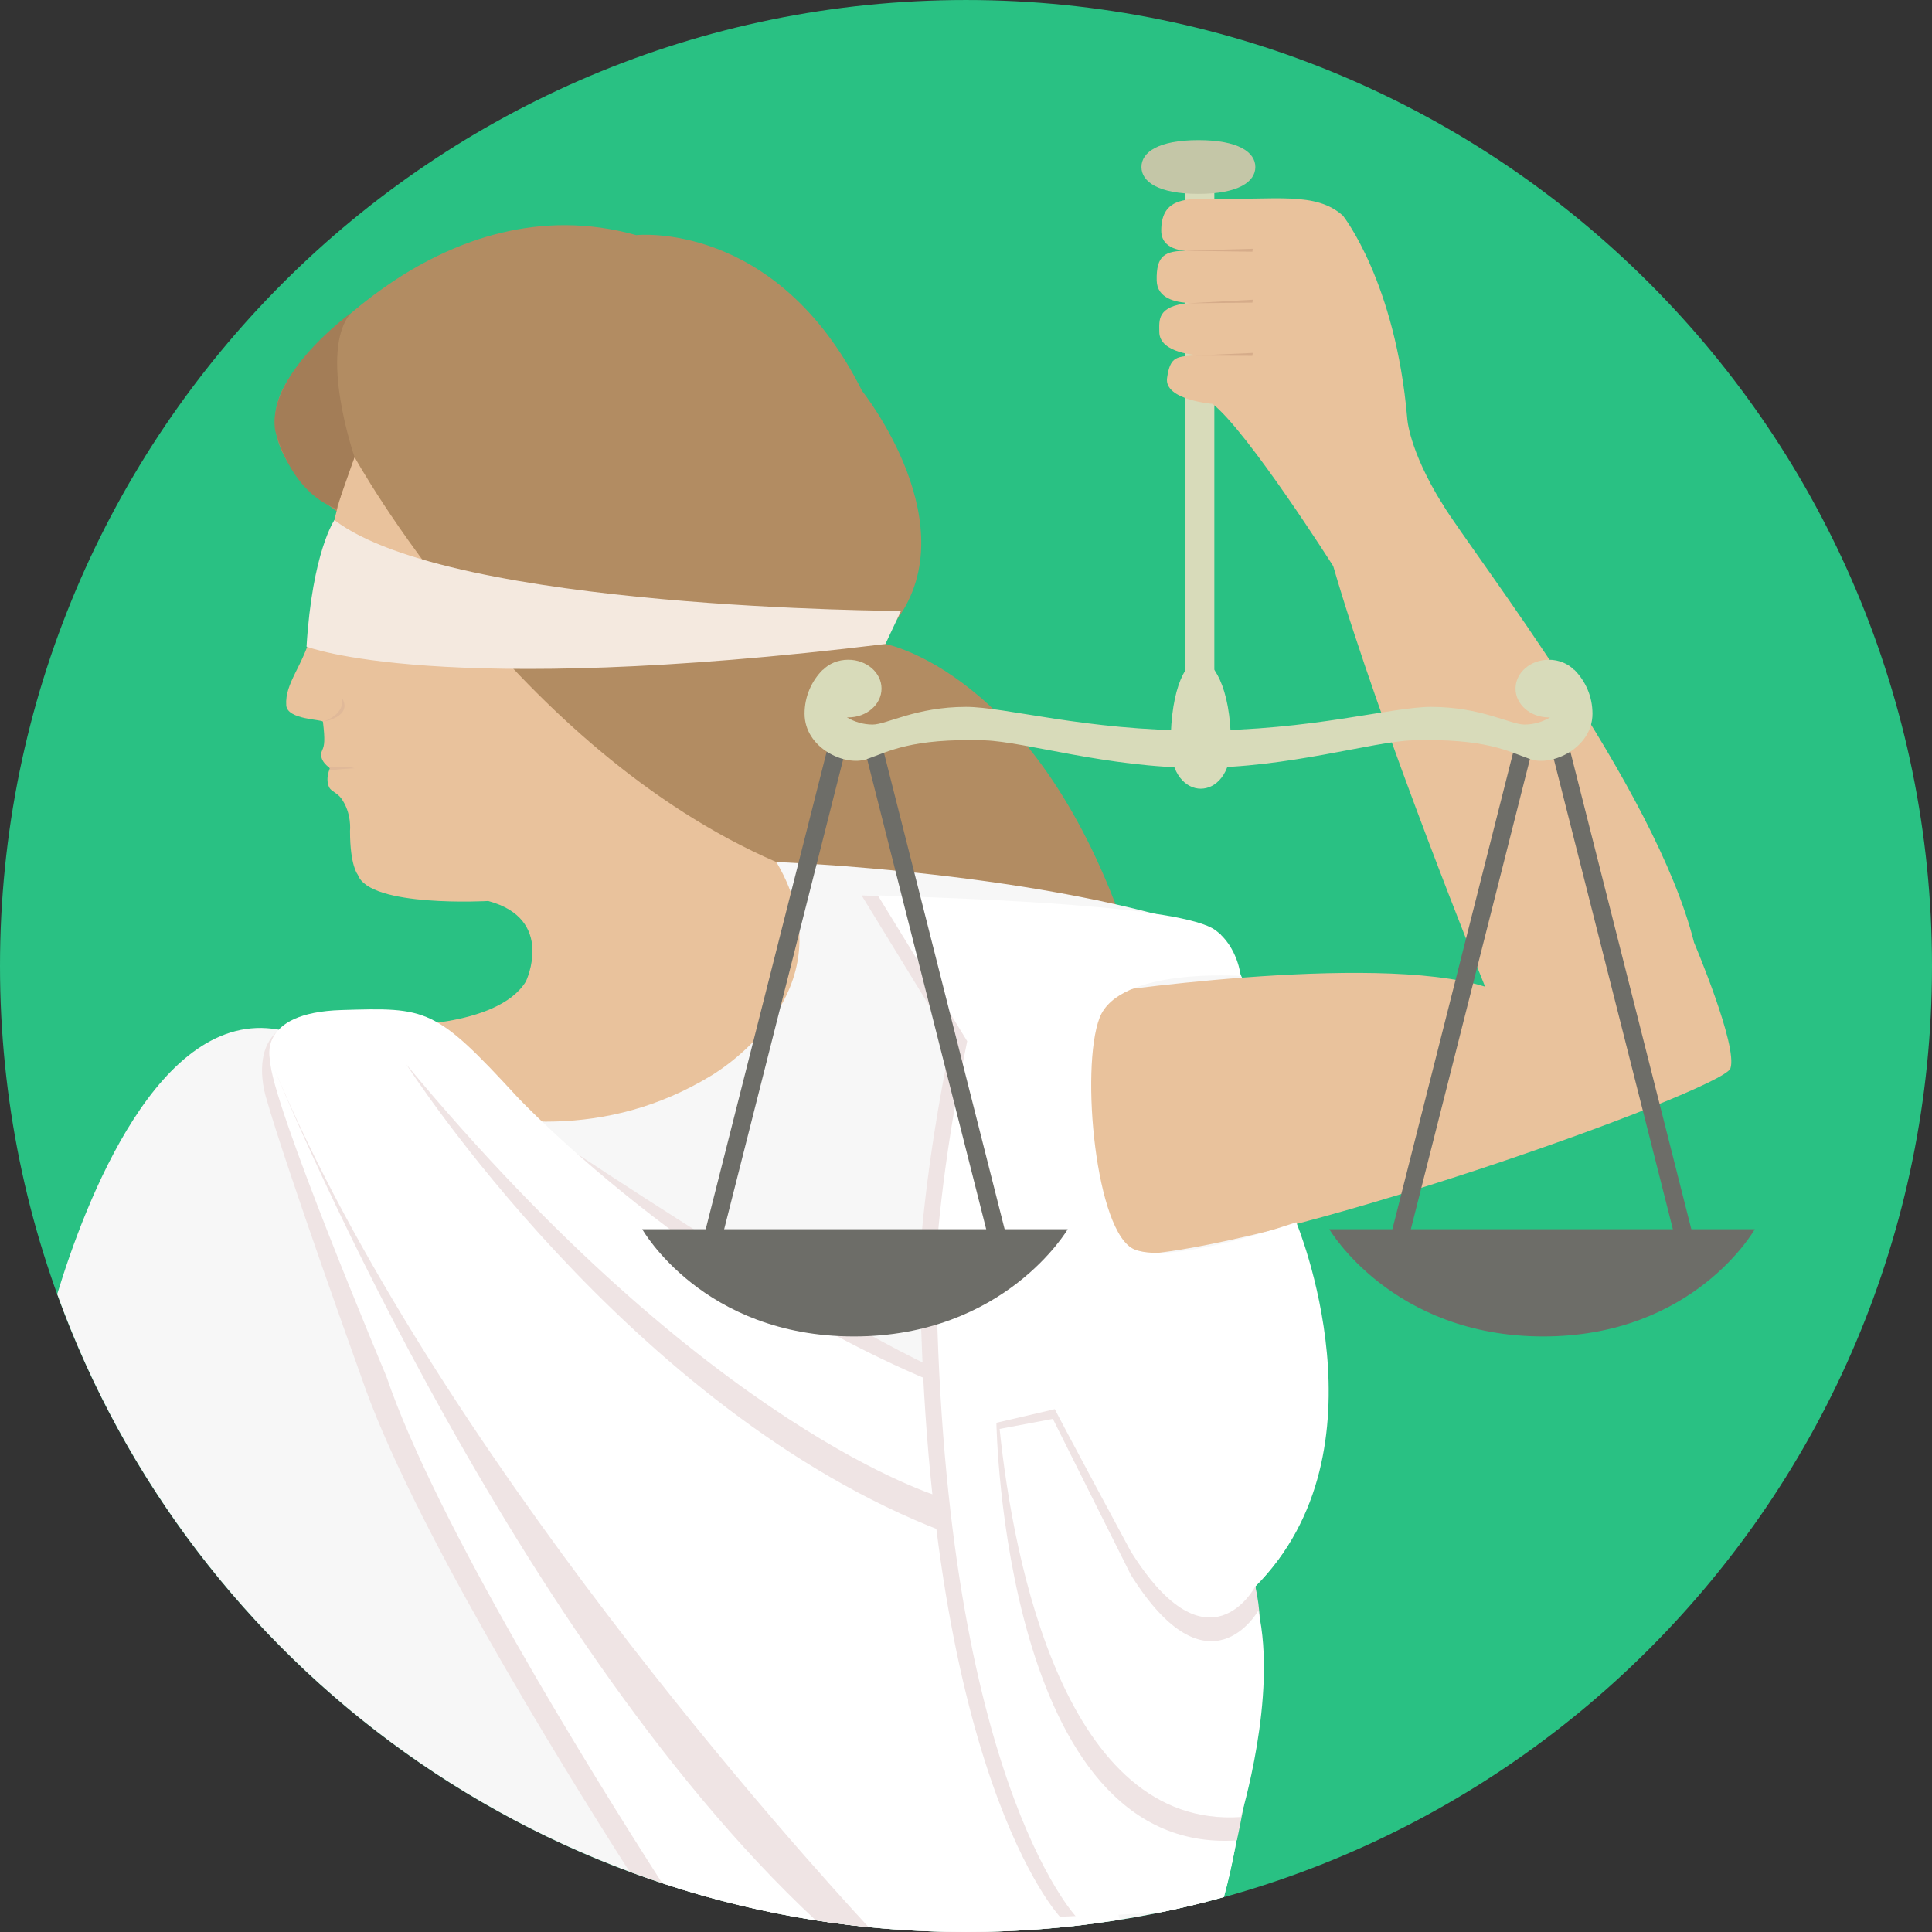 <?xml version="1.0" encoding="iso-8859-1"?>
<!-- Uploaded to: SVG Repo, www.svgrepo.com, Generator: SVG Repo Mixer Tools -->
<svg version="1.1" id="Layer_1" xmlns="http://www.w3.org/2000/svg" xmlns:xlink="http://www.w3.org/1999/xlink" 
	 viewBox="0 0 496.158 496.158" xml:space="preserve">
<rect x="0" y="0" width="496.158" height="496.158" fill="#333333" stroke="none"/>
<path style="fill:#29C183;" d="M248.083,0.002C111.07,0.002,0,111.062,0,248.085c0,137.001,111.07,248.07,248.083,248.07
	c137.006,0,248.075-111.069,248.075-248.07C496.158,111.061,385.089,0.002,248.083,0.002z"/>
<path style="fill:#B28C62;" d="M227.386,165.386l2-5c20-25-8-60-8-60c-22-44-58-40-58-40c-50-14-87,34-87,34c-19,22,15,40,15,40
	l111,120l86-17C265.386,172.386,227.386,165.386,227.386,165.386z"/>
<path style="fill:#E9C29C;" d="M199.386,221.386c-67-29-108.334-104-108.334-104c-6.675,15.825-7.631,31.52-11,45
	c-2.166,8.666-6.93,12.927-6.541,18.75c0.25,3.75,9.344,3.572,9.422,4.22c0.578,4.78,0.381,6.118-0.172,7.28
	c-1.25,2.625,2,4.625,2,4.625s-1.354,2.666-0.188,5c0.439,0.879,2.089,1.455,3,2.688c2.832,3.832,2.313,8.438,2.313,8.438
	c0,9,2,11.25,2,11.25c3,8.5,33.5,6.75,33.5,6.75c17.332,4.666,9.666,20.666,9.666,20.666c-7.334,12-34.668,11.334-34.668,11.334
	c40.665,54.002,108.076,30.806,118.002,6C227.327,247.039,199.386,221.386,199.386,221.386z"/>
<path style="fill:#F7F7F7;" d="M330.386,311.387l-43,12l-5-62l38-7.5l-7-14c-44-16-114-18.5-114-18.5c20,34-17,55-17,55
	c-53,32-111-12-111-12c-30.612-5.357-49.51,44.338-56.695,67.961c34.499,95.523,125.967,163.808,233.393,163.808
	c22.936,0,45.137-3.127,66.219-8.952c9.021-32.934,8.084-79.816,8.084-79.816C357.386,372.387,330.386,311.387,330.386,311.387z"/>
<path style="fill:#E9C29C;" d="M435.052,242.054c-10-40-56-98.666-64.666-112.668s-28,16-28,16c11.998,41.335,39,108,39,108
	c-29-9-101.5,2-101.5,2c-16,4,8.5,67,8.5,67c36,0,153.998-42.334,156-48C446.386,268.719,435.052,242.054,435.052,242.054z"/>
<path style="fill:#EFE4E4;" d="M249.382,355.319c-31.705-11.191-123.092-73.67-123.092-73.67
	c-28.908-29.84-41.031-19.582-41.031-19.582c-24.373-2.682-16.873,19.984-16.873,19.984c5.333,18.667,24.334,71.402,24.334,71.402
	c12.352,36.369,49.949,97.477,68.949,127.223c26.91,10.002,56.021,15.478,86.414,15.478c11.311,0,22.439-0.772,33.35-2.239
	L249.382,355.319z"/>
<path style="fill:#FFFFFF;" d="M255.048,360.712c-70.667-24-122.258-79.063-122.258-79.063
	c-21.071-22.931-23.071-22.931-45.071-22.264c-22,0.666-18.341,12.939-18.341,12.939c0,10.258,29.842,81.129,29.842,81.129
	c12.775,37.615,52.555,101.692,70.834,130.165c24.537,8.124,50.767,12.535,78.029,12.535c13.436,0,26.617-1.083,39.475-3.14
	L255.048,360.712z"/>
<path style="fill:#EFE4E4;" d="M247.393,231.111c-9.487-0.532-18.51-0.905-26.126-1.166l22.951,37.44c-7,34-8,56-8,56
	c1,132,35.997,168.871,35.997,168.871l26.854-1.358c3.57-0.745,7.113-1.563,10.625-2.46
	C317.488,449.447,269.989,232.377,247.393,231.111z"/>
<path style="fill:#FFFFFF;" d="M332.886,313.887c0,0-31.5,11-41.5,7s-14-46.5-9-59.5s36.25-10.75,36.25-10.75s-0.75-7.5-6.5-11.75
	c-8.447-6.243-60.616-8.049-86.701-8.94l22.951,37.44c-7,34-8,56-8,56c1,132,35.996,168.871,35.996,168.871l21.377-1.082
	c5.586-1.135,11.1-2.469,16.543-3.973c9.021-32.934,8.084-79.816,8.084-79.816C357.386,372.387,332.886,313.887,332.886,313.887z"/>
<g>
	<path style="fill:#EFE4E4;" d="M70.386,274.387c0,0,58.631,143.723,139.105,218.775c4.487,0.701,9.014,1.287,13.578,1.744
		C207.05,477.615,111.542,372.245,70.386,274.387z"/>
	<path style="fill:#EFE4E4;" d="M241.386,384.387c0,0-59-17-137-111c0,0,57,89,138,120L241.386,384.387z"/>
	<path style="fill:#EFE4E4;" d="M322.386,407.387c0,0-12,23-32-9c0,0-17.5-32.5-19.5-36.5l-15,3.5c0,0,1.75,111.25,61.75,107.25
		C317.636,472.637,327.386,429.387,322.386,407.387z"/>
</g>
<path style="fill:#FFFFFF;" d="M323.136,413.637c0,0-12.75,22.75-32.75-9.25c0,0-18-36-20-40l-13.672,2.578
	c3.516,34.266,16.922,102.672,61.922,99.672C318.636,466.637,328.136,435.637,323.136,413.637z"/>
<path style="fill:#F4E9DF;" d="M85.886,133.552c0,0-5.667,8.167-7.167,32.5c0,0,33.667,13.334,148.667-0.666l4-8.5
	C231.386,156.886,115.886,156.552,85.886,133.552z"/>
<g>
	<path style="fill:#E0B999;" d="M91.052,197.302c-1.583-0.583-6.75-0.416-6.75-0.416c0.792,0.5,0.209,1.125,0.209,1.125
		C84.677,197.636,91.052,197.302,91.052,197.302z"/>
	<path style="fill:#E0B999;" d="M87.719,179.052c0,0,1.583,4-4.786,6.304C82.932,185.355,90.906,184.114,87.719,179.052z"/>
</g>
<g>
	<rect x="304.318" y="42.138" style="fill:#D8DBBA;" width="7.537" height="150.25"/>
	<path style="fill:#D8DBBA;" d="M308.083,169.356c-3.188,0-7.449,6.758-7.449,21.863s15.48,15.105,15.48,0
		S311.272,169.356,308.083,169.356z"/>
</g>
<path style="fill:#C4C6A7;" d="M307.761,35.983c-10.256,0-14.625,3.09-14.625,6.902c0,3.811,4.369,6.901,14.625,6.901
	c10.254,0,14.625-3.091,14.625-6.901C322.386,39.073,318.015,35.983,307.761,35.983z"/>
<g>
	<path style="fill:#6D6D68;" d="M391.766,191.366c-1.184-0.48-2.539,0.089-3.021,1.275l-31.307,123.61
		c-0.482,1.188,0.088,2.54,1.275,3.021c0.286,0.117,0.58,0.172,0.872,0.172c0.915,0,1.783-0.547,2.149-1.447l31.307-123.609
		C393.524,193.2,392.954,191.848,391.766,191.366z"/>
	<path style="fill:#6D6D68;" d="M434.497,316.251l-31.309-123.61c-0.482-1.187-1.837-1.756-3.021-1.275
		c-1.187,0.481-1.759,1.834-1.276,3.021L430.2,317.996c0.365,0.9,1.232,1.447,2.148,1.447c0.291,0,0.586-0.055,0.872-0.172
		C434.407,318.792,434.978,317.438,434.497,316.251z"/>
	<path style="fill:#6D6D68;" d="M341.381,315.675c0,0,16.08,27.539,54.925,27.539c38.845,0,54.345-27.539,54.345-27.539H341.381z"/>
</g>
<path style="fill:#D8DBBA;" d="M404.263,171.97c0.002,0.023,0.001,0.047,0.003,0.071c-1.568-1.597-3.901-2.611-6.511-2.611
	c-4.723,0-8.552,3.315-8.552,7.403c0,4.09,3.829,7.404,8.552,7.404c0.114,0,0.226-0.01,0.338-0.014
	c-1.935,1.167-4.194,1.851-6.619,1.851c-3.575,0-11.156-4.542-23.964-4.542c-10.146,0-30.72,6.088-59.716,6.088v9.566
	c23.24,0,44.627-6.733,54.885-7.054c18.979-0.593,24.737,2.899,30.342,4.831c5.605,1.932,15.943-2.887,15.943-11.692
	C408.964,178.853,407.166,174.856,404.263,171.97z"/>
<g>
	<path style="fill:#6D6D68;" d="M258.149,316.251l-31.307-123.609c-0.482-1.187-1.838-1.756-3.021-1.275
		c-1.188,0.481-1.758,1.834-1.277,3.021l31.309,123.609c0.366,0.9,1.233,1.447,2.149,1.447c0.29,0,0.586-0.055,0.872-0.172
		C258.059,318.792,258.632,317.438,258.149,316.251z"/>
	<path style="fill:#6D6D68;" d="M215.42,191.366c-1.184-0.48-2.538,0.089-3.021,1.275L181.09,316.25
		c-0.482,1.188,0.09,2.54,1.276,3.021c0.286,0.117,0.581,0.172,0.872,0.172c0.915,0,1.783-0.547,2.148-1.447l31.309-123.609
		C217.179,193.2,216.606,191.848,215.42,191.366z"/>
	<path style="fill:#6D6D68;" d="M164.936,315.675c0,0,15.5,27.539,54.346,27.539c38.845,0,54.924-27.539,54.924-27.539H164.936z"/>
</g>
<path style="fill:#D8DBBA;" d="M248.077,181.532c-12.808,0-20.388,4.542-23.963,4.542c-2.425,0-4.685-0.684-6.619-1.851
	c0.112,0.004,0.224,0.014,0.338,0.014c4.723,0,8.552-3.314,8.552-7.404c0-4.088-3.829-7.403-8.552-7.403
	c-2.609,0-4.943,1.015-6.511,2.611c0.002-0.024,0.001-0.048,0.003-0.071c-2.903,2.887-4.701,6.884-4.701,11.302
	c0,8.806,10.339,13.624,15.943,11.692s11.363-5.424,30.342-4.831c10.257,0.32,31.645,7.054,54.885,7.054v-9.566
	C278.798,187.62,258.224,181.532,248.077,181.532z"/>
<path style="fill:#E9C29C;" d="M370.386,129.386c-8.666-14.002-9-22-9-22c-3-35-16.5-52-16.5-52c-7-6.25-17.167-4-34-4.334
	c-7.229-0.143-12.667,0.318-12.667,8.167c0,5.045,5.922,5.174,6.735,5.168c-5.84,0.013-8.049,1.195-7.902,7.665
	c0.105,4.583,4.861,5.618,8.415,5.75c-8.457,0.813-7.748,4.472-7.748,7.417c0,5.667,10.167,6,10.167,6
	c-5.834,0.333-7.341,0.218-8.167,5.833c-0.833,5.666,11.667,6.667,11.667,6.667c9,7,31,41.667,31,41.667
	C352.886,155.886,379.052,143.388,370.386,129.386z"/>
<g>
	<polygon style="fill:#D6AC8A;" points="303.802,64.386 321.636,64.636 321.719,63.886 	"/>
	<polygon style="fill:#D6AC8A;" points="305.219,77.886 321.636,77.719 321.719,76.969 	"/>
	<polygon style="fill:#D6AC8A;" points="306.886,91.302 321.636,91.386 321.719,90.636 	"/>
</g>
<path style="fill:#A37D57;" d="M90.136,80.386c0,0-21.5,15.5-19.5,30c0,0,3.5,15.75,15.75,20.25l4.666-13.25
	C91.052,117.386,81.636,90.136,90.136,80.386z"/>
</svg>